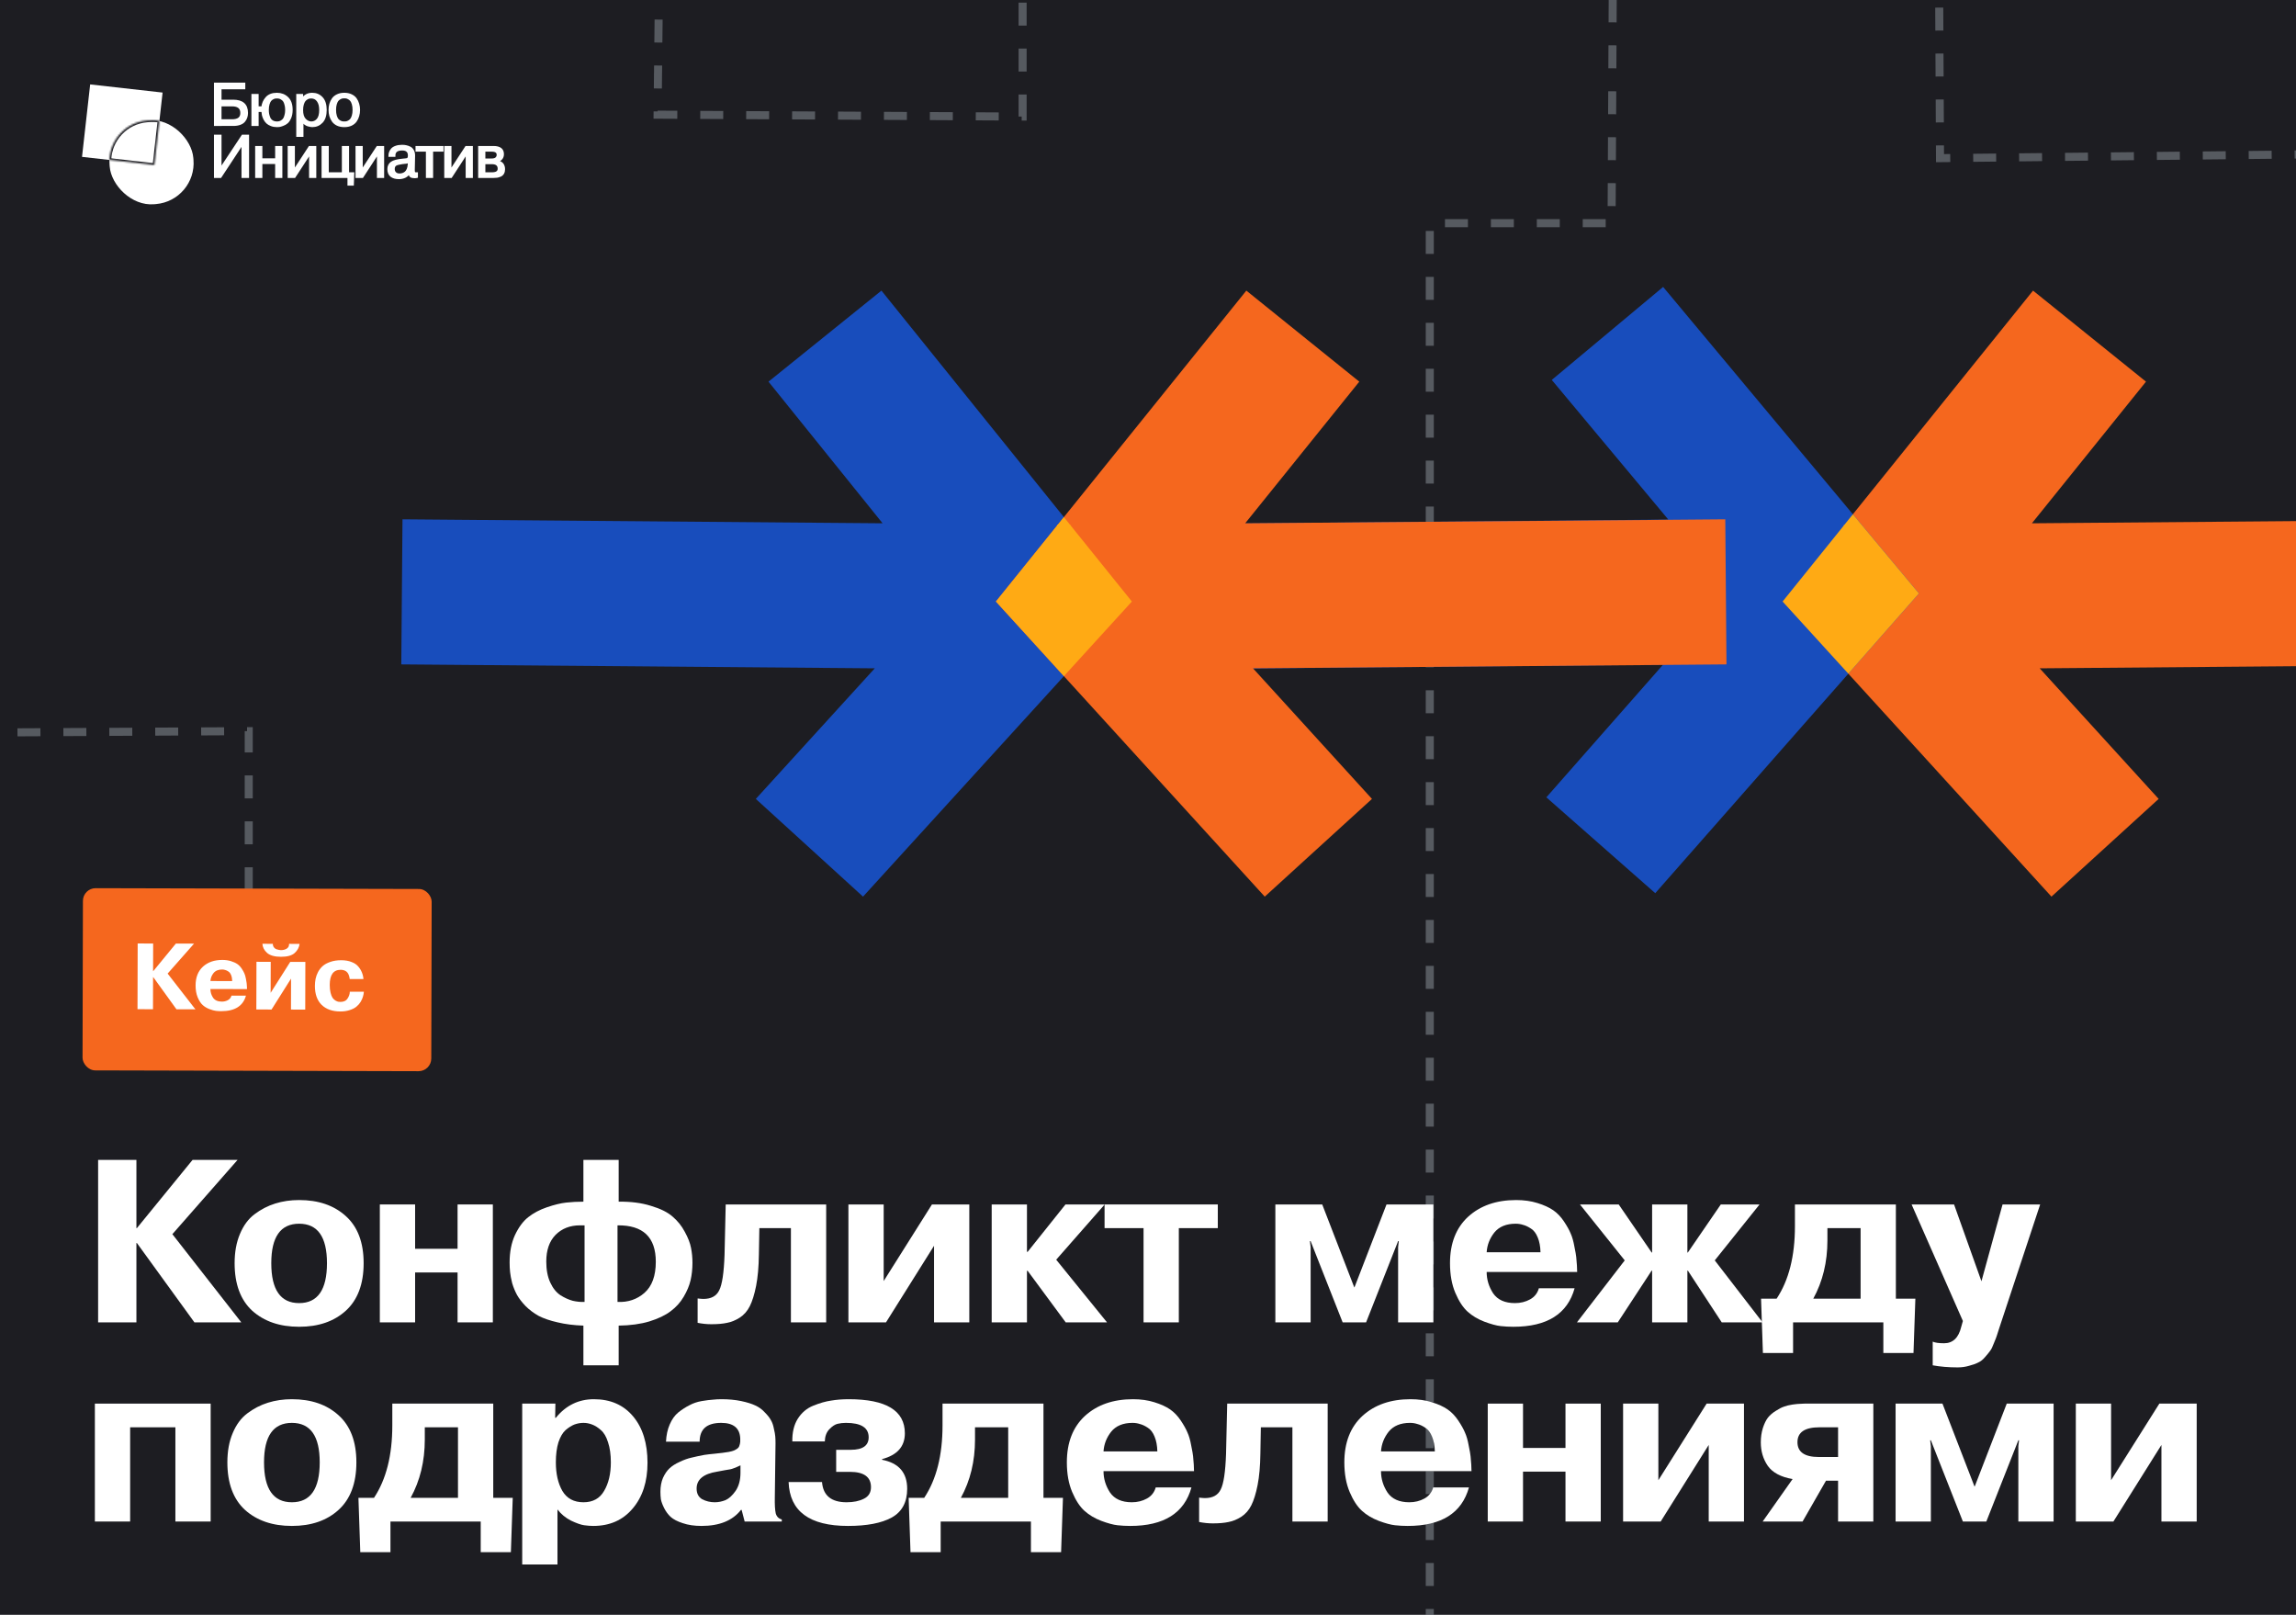 <?xml version="1.0" encoding="UTF-8"?> <svg xmlns="http://www.w3.org/2000/svg" width="1280" height="900" viewBox="0 0 1280 900" fill="none"><g clip-path="url(#clip0_2816_396)"><rect width="1280" height="900" fill="#1D1D22"></rect><path d="M367.17 10.911L366.594 63.913L570.094 64.965L570.094 -122.632L899.69 -122.632L898.439 124.383L797.094 124.383L797.094 991.648L1538.28 943.712" stroke="#ADB6BE" stroke-opacity="0.4" stroke-width="4.481" stroke-dasharray="12.8 12.8"></path><path d="M1612.67 -50.83L1612.71 -103.836L1409.21 -102.81L1411.12 84.777L1081.54 88.141L1080.27 -158.875L1181.61 -159.909L1172.76 -1027.13L432.108 -971.632" stroke="#ADB6BE" stroke-opacity="0.4" stroke-width="4.481" stroke-dasharray="12.8 12.8"></path><path d="M138.671 496.169L138.671 407.501L-64.829 408.526L-62.879 631.776L-392.458 635.14L-393.728 388.124L-292.388 387.09L-301.238 -480.129L-1041.89 -424.633" stroke="#ADB6BE" stroke-opacity="0.4" stroke-width="4.481" stroke-dasharray="12.8 12.8"></path><g filter="url(#filter0_d_2816_396)"><path d="M76.305 684.479L107.352 646.447H132.448L96.097 687.843L134.518 737H108.387L76.305 692.758H76.047V737H54.702V646.447H76.047V684.479H76.305Z" fill="white"></path><path d="M192.762 730.532C186.208 736.482 177.541 739.457 166.761 739.457C155.981 739.457 147.27 736.482 140.63 730.532C134.076 724.495 130.798 715.655 130.798 704.013C130.798 697.803 131.79 692.37 133.774 687.713C135.757 682.97 138.474 679.305 141.923 676.718C145.459 674.044 149.297 672.061 153.437 670.767C157.576 669.473 162.017 668.827 166.761 668.827C177.541 668.827 186.208 671.802 192.762 677.753C199.403 683.703 202.723 692.456 202.723 704.013C202.723 715.655 199.403 724.495 192.762 730.532ZM151.237 704.013C151.237 718.846 156.412 726.263 166.761 726.263C177.11 726.263 182.284 718.846 182.284 704.013C182.284 689.352 177.11 682.021 166.761 682.021C156.412 682.021 151.237 689.352 151.237 704.013Z" fill="white"></path><path d="M231.42 709.187V737H211.757V671.284H231.42V695.992H255.093V671.284H274.755V737H255.093V709.187H231.42Z" fill="white"></path><path d="M325.242 760.931V738.811C319.982 738.638 315.195 738.034 310.883 737C306.658 736.051 303.122 734.844 300.276 733.378C297.516 731.825 295.101 730.014 293.032 727.944C290.962 725.788 289.366 723.719 288.245 721.735C287.124 719.665 286.219 717.466 285.529 715.138C284.925 712.723 284.537 710.653 284.364 708.928C284.192 707.204 284.106 705.436 284.106 703.625C284.106 697.76 285.098 692.672 287.081 688.36C289.151 683.962 291.609 680.642 294.455 678.399C297.387 676.071 300.88 674.217 304.933 672.837C308.986 671.457 312.522 670.595 315.54 670.25C318.645 669.905 321.879 669.732 325.242 669.732V646.447H344.905V669.732C351.718 669.646 357.712 670.422 362.886 672.061C368.147 673.613 372.157 675.596 374.917 678.011C377.763 680.426 380.048 683.272 381.773 686.549C383.584 689.826 384.748 692.845 385.266 695.604C385.783 698.278 386.042 700.994 386.042 703.754C386.042 707.204 385.697 710.438 385.007 713.456C384.317 716.474 383.023 719.579 381.126 722.77C379.315 725.875 376.9 728.548 373.882 730.79C370.95 733.033 366.983 734.93 361.981 736.482C357.065 737.948 351.373 738.724 344.905 738.811V760.931H325.242ZM325.889 725.616V682.927H323.302C317.783 682.927 313.255 684.695 309.719 688.231C306.27 691.767 304.545 696.725 304.545 703.107C304.545 707.678 305.278 711.559 306.744 714.75C308.21 717.94 310.107 720.312 312.436 721.864C314.764 723.331 317.05 724.365 319.292 724.969C321.534 725.487 323.733 725.702 325.889 725.616ZM344.258 682.927V725.616C350.123 725.875 355.125 724.193 359.264 720.571C363.49 716.862 365.603 711.084 365.603 703.237C365.603 689.524 358.488 682.754 344.258 682.927Z" fill="white"></path><path d="M388.921 737.258V723.675C390.301 723.848 391.379 723.934 392.155 723.934C396.467 723.934 399.399 722.339 400.952 719.148C402.59 715.957 403.582 709.36 403.927 699.356L404.574 671.284H460.587V737H440.924V684.479H423.331L423.072 699.226C422.986 706.039 422.469 711.861 421.52 716.69C420.571 721.433 419.407 725.185 418.027 727.944C416.647 730.704 414.75 732.86 412.335 734.412C410.007 735.878 407.678 736.827 405.35 737.258C403.021 737.776 400.089 738.034 396.553 738.034C394.052 738.034 391.508 737.776 388.921 737.258Z" fill="white"></path><path d="M492.647 713.973L519.554 671.284H540.381V737H520.718V694.311L493.941 737H472.984V671.284H492.647V713.973Z" fill="white"></path><path d="M572.91 697.674L593.996 671.284H615.858L588.821 702.072L617.151 737H594.125L572.91 708.282H572.522V737H552.859V671.284H572.522V697.674H572.91Z" fill="white"></path><path d="M637.52 684.479H615.787V671.284H678.915V684.479H657.182V737H637.52V684.479Z" fill="white"></path><path d="M748.517 737L730.665 691.723H730.277L730.665 695.087V737H711.002V671.284H737.133L754.985 717.466H755.114L772.966 671.284H799.097V737H779.434V695.087L779.822 691.723H779.434L761.582 737H748.517Z" fill="white"></path><path d="M857.909 717.984H877.831C873.864 732.3 862.48 739.457 843.68 739.457C841.265 739.457 838.893 739.328 836.565 739.069C834.236 738.811 831.218 737.991 827.51 736.612C823.888 735.232 820.783 733.378 818.196 731.049C815.609 728.721 813.323 725.228 811.34 720.571C809.356 715.914 808.364 710.394 808.364 704.013C808.364 692.974 811.728 684.35 818.454 678.141C825.267 671.931 834.193 668.827 845.232 668.827C849.63 668.827 853.597 669.387 857.133 670.508C860.755 671.629 863.688 672.966 865.93 674.518C868.172 676.071 870.156 678.141 871.88 680.728C873.605 683.315 874.856 685.557 875.632 687.455C876.494 689.352 877.184 691.767 877.702 694.699C878.305 697.631 878.65 699.614 878.736 700.649C878.823 701.684 878.952 703.237 879.125 705.306L879.254 708.928H828.803C828.803 713.154 830.011 717.121 832.425 720.83C834.926 724.452 838.98 726.263 844.585 726.263C847.69 726.263 850.493 725.573 852.994 724.193C855.495 722.813 857.133 720.743 857.909 717.984ZM828.803 697.933H858.815C858.729 694.656 858.211 691.896 857.263 689.654C856.314 687.325 855.063 685.687 853.511 684.738C851.959 683.703 850.493 683.013 849.113 682.668C847.819 682.237 846.439 682.021 844.973 682.021C839.713 682.021 835.746 683.66 833.072 686.937C830.485 690.214 829.062 693.879 828.803 697.933Z" fill="white"></path><path d="M921.04 737V708.152H920.782L901.895 737H879.128L905.776 702.46L880.809 671.284H902.412L920.782 698.062H921.04V671.284H940.703V698.062H940.962L959.331 671.284H980.934L955.968 702.46L982.616 737H959.848L940.962 708.152H940.703V737H921.04Z" fill="white"></path><path d="M981.772 723.805H990.439C997.252 713.542 1000.66 700.089 1000.66 683.444V671.284H1056.93V723.805H1067.8L1066.76 754.075H1049.95V737H999.624V754.075H982.807L981.772 723.805ZM1037.27 684.479H1018.77V691.335C1018.77 703.409 1016.14 714.232 1010.88 723.805H1037.27V684.479Z" fill="white"></path><path d="M1077.47 760.931V747.737C1078.77 748.34 1080.88 748.642 1083.81 748.642C1088.73 748.642 1091.92 745.581 1093.38 739.457L1094.29 736.223L1065.7 671.284H1089.37L1104.64 714.103L1116.41 671.284H1137.37L1114.47 740.492C1113.78 742.562 1113.35 743.899 1113.18 744.503C1113 745.106 1112.49 746.443 1111.62 748.513C1110.85 750.582 1110.16 752.005 1109.55 752.782C1108.95 753.644 1108 754.808 1106.71 756.274C1105.5 757.74 1104.21 758.775 1102.83 759.379C1101.53 760.069 1099.85 760.673 1097.78 761.19C1095.8 761.794 1093.64 762.096 1091.32 762.096C1086.31 762.096 1081.7 761.707 1077.47 760.931Z" fill="white"></path><path d="M72.554 795.479V848H52.891V782.284H117.442V848H97.779V795.479H72.554Z" fill="white"></path><path d="M188.72 841.532C182.165 847.482 173.498 850.457 162.718 850.457C151.938 850.457 143.228 847.482 136.587 841.532C130.033 835.495 126.756 826.655 126.756 815.013C126.756 808.803 127.748 803.37 129.731 798.713C131.715 793.97 134.431 790.305 137.881 787.718C141.417 785.044 145.254 783.061 149.394 781.767C153.534 780.473 157.975 779.827 162.718 779.827C173.498 779.827 182.165 782.802 188.72 788.753C195.36 794.703 198.68 803.456 198.68 815.013C198.68 826.655 195.36 835.495 188.72 841.532ZM147.195 815.013C147.195 829.846 152.369 837.263 162.718 837.263C173.067 837.263 178.241 829.846 178.241 815.013C178.241 800.352 173.067 793.021 162.718 793.021C152.369 793.021 147.195 800.352 147.195 815.013Z" fill="white"></path><path d="M199.823 834.805H208.491C215.304 824.542 218.71 811.089 218.71 794.444V782.284H274.982V834.805H285.848L284.813 865.075H267.996V848H217.675V865.075H200.858L199.823 834.805ZM255.319 795.479H236.82V802.335C236.82 814.409 234.19 825.232 228.929 834.805H255.319V795.479Z" fill="white"></path><path d="M291.127 782.284H309.625L309.496 790.175H309.884C315.49 783.276 322.561 779.827 331.099 779.827C340.327 779.827 347.614 783.018 352.961 789.399C358.308 795.781 360.981 804.405 360.981 815.271C360.981 825.793 358.222 834.287 352.702 840.755C347.269 847.223 339.939 850.457 330.711 850.457C329.245 850.457 327.563 850.328 325.666 850.069C323.855 849.811 321.397 848.948 318.292 847.482C315.274 845.93 312.773 843.86 310.789 841.273V871.931H291.127V782.284ZM309.884 815.013C309.884 821.394 311.091 826.698 313.506 830.924C316.007 835.15 319.931 837.263 325.278 837.263C330.538 837.263 334.376 835.15 336.791 830.924C339.292 826.698 340.542 821.394 340.542 815.013C340.542 810.701 340.025 806.992 338.99 803.888C338.041 800.783 336.705 798.498 334.98 797.032C333.341 795.565 331.703 794.531 330.064 793.927C328.512 793.323 326.916 793.021 325.278 793.021C323.553 793.021 321.871 793.323 320.233 793.927C318.68 794.531 317.042 795.565 315.317 797.032C313.678 798.498 312.342 800.783 311.307 803.888C310.358 806.992 309.884 810.701 309.884 815.013Z" fill="white"></path><path d="M390.042 803.5H371.285C371.457 799.878 372.147 796.687 373.354 793.927C374.562 791.081 376.157 788.839 378.141 787.2C380.211 785.562 382.28 784.225 384.35 783.19C386.42 782.069 388.705 781.293 391.206 780.862C393.793 780.43 395.863 780.172 397.415 780.085C398.968 779.913 400.563 779.827 402.202 779.827C406.255 779.827 409.92 780.172 413.197 780.862C416.475 781.551 419.105 782.371 421.088 783.319C423.158 784.268 424.926 785.562 426.392 787.2C427.945 788.753 429.066 790.175 429.756 791.469C430.532 792.763 431.092 794.358 431.437 796.255C431.868 798.066 432.127 799.533 432.213 800.654C432.3 801.689 432.343 802.939 432.343 804.405L431.955 834.417C431.868 838.556 432.041 841.575 432.472 843.472C432.99 845.283 434.111 846.404 435.836 846.835V848H415.138L413.456 841.532H413.068C408.411 847.482 401.081 850.457 391.077 850.457C387.11 850.457 383.617 849.94 380.599 848.905C377.666 847.956 375.424 846.792 373.872 845.412C372.406 844.033 371.198 842.394 370.25 840.497C369.301 838.599 368.697 836.961 368.439 835.581C368.266 834.201 368.18 832.821 368.18 831.441C368.18 828.509 368.654 825.922 369.603 823.68C370.638 821.438 371.845 819.67 373.225 818.376C374.691 816.996 376.588 815.789 378.917 814.754C381.245 813.633 383.401 812.857 385.385 812.425C387.455 811.908 389.869 811.391 392.629 810.873C394.354 810.614 396.208 810.399 398.192 810.226C400.261 809.968 401.814 809.795 402.849 809.709C403.97 809.536 405.134 809.364 406.341 809.191C407.635 808.933 408.584 808.674 409.187 808.415C409.791 808.157 410.395 807.812 410.998 807.38C411.602 806.949 411.99 806.432 412.163 805.828C412.421 805.224 412.594 804.448 412.68 803.5V801.689C412.421 795.91 408.885 793.021 402.072 793.021C394.052 793.021 390.042 796.514 390.042 803.5ZM412.809 820.834V816.694C411.343 817.384 410.136 817.902 409.187 818.247C408.325 818.592 407.635 818.807 407.117 818.893C406.686 818.98 405.651 819.152 404.013 819.411C402.46 819.67 401.081 819.928 399.873 820.187C392.198 821.394 388.36 824.542 388.36 829.63C388.36 832.39 389.395 834.374 391.465 835.581C393.621 836.702 395.949 837.263 398.45 837.263C400.434 837.263 402.417 836.875 404.401 836.098C406.384 835.236 408.282 833.511 410.093 830.924C411.904 828.251 412.809 824.887 412.809 820.834Z" fill="white"></path><path d="M439.642 826.008H458.269C458.873 833.511 463.444 837.263 471.982 837.263C475.776 837.263 478.967 836.616 481.554 835.322C484.228 834.029 485.564 831.873 485.564 828.854C485.564 823.162 481.641 820.316 473.793 820.316H466.16V808.027H474.31C480.951 808.027 484.271 805.699 484.271 801.042C484.271 795.695 480.045 793.021 471.594 793.021C469.955 793.021 468.403 793.194 466.937 793.539C465.47 793.884 463.918 794.919 462.28 796.643C460.727 798.282 459.908 800.524 459.822 803.37H441.711C441.625 798.368 442.617 794.186 444.687 790.822C446.843 787.373 449.732 784.915 453.354 783.449C456.976 781.983 460.296 781.034 463.314 780.603C466.333 780.085 469.61 779.827 473.146 779.827C494.016 779.827 504.451 786.165 504.451 798.843C504.451 806.173 500.225 810.959 491.774 813.202V813.59C501.088 815.401 505.745 820.791 505.745 829.76C505.745 837.263 502.856 842.61 497.078 845.8C491.386 848.905 483.279 850.457 472.758 850.457C451.284 850.457 440.245 842.308 439.642 826.008Z" fill="white"></path><path d="M506.564 834.805H515.232C522.044 824.542 525.451 811.089 525.451 794.444V782.284H581.723V834.805H592.589L591.554 865.075H574.737V848H524.416V865.075H507.599L506.564 834.805ZM562.06 795.479H543.561V802.335C543.561 814.409 540.931 825.232 535.67 834.805H562.06V795.479Z" fill="white"></path><path d="M644.308 828.984H664.229C660.262 843.3 648.879 850.457 630.078 850.457C627.664 850.457 625.292 850.328 622.964 850.069C620.635 849.811 617.617 848.991 613.908 847.612C610.286 846.232 607.182 844.378 604.594 842.049C602.007 839.721 599.722 836.228 597.738 831.571C595.755 826.914 594.763 821.394 594.763 815.013C594.763 803.974 598.126 795.35 604.853 789.141C611.666 782.931 620.592 779.827 631.631 779.827C636.029 779.827 639.996 780.387 643.532 781.508C647.154 782.629 650.086 783.966 652.328 785.518C654.571 787.071 656.554 789.141 658.279 791.728C660.004 794.315 661.254 796.557 662.03 798.455C662.893 800.352 663.583 802.767 664.1 805.699C664.704 808.631 665.049 810.614 665.135 811.649C665.221 812.684 665.351 814.237 665.523 816.306L665.652 819.928H615.202C615.202 824.154 616.409 828.121 618.824 831.83C621.325 835.452 625.378 837.263 630.984 837.263C634.088 837.263 636.891 836.573 639.392 835.193C641.893 833.813 643.532 831.743 644.308 828.984ZM615.202 808.933H645.214C645.127 805.656 644.61 802.896 643.661 800.654C642.713 798.325 641.462 796.687 639.91 795.738C638.357 794.703 636.891 794.013 635.511 793.668C634.218 793.237 632.838 793.021 631.372 793.021C626.111 793.021 622.144 794.66 619.471 797.937C616.884 801.214 615.461 804.879 615.202 808.933Z" fill="white"></path><path d="M668.501 848.258V834.675C669.881 834.848 670.959 834.934 671.735 834.934C676.047 834.934 678.98 833.339 680.532 830.148C682.171 826.957 683.162 820.36 683.507 810.356L684.154 782.284H740.167V848H720.504V795.479H702.911L702.653 810.226C702.566 817.039 702.049 822.861 701.1 827.69C700.152 832.433 698.987 836.185 697.608 838.944C696.228 841.704 694.33 843.86 691.916 845.412C689.587 846.878 687.259 847.827 684.93 848.258C682.602 848.776 679.67 849.034 676.134 849.034C673.633 849.034 671.089 848.776 668.501 848.258Z" fill="white"></path><path d="M799.005 828.984H818.926C814.959 843.3 803.576 850.457 784.775 850.457C782.361 850.457 779.989 850.328 777.66 850.069C775.332 849.811 772.314 848.991 768.605 847.612C764.983 846.232 761.878 844.378 759.291 842.049C756.704 839.721 754.419 836.228 752.435 831.571C750.452 826.914 749.46 821.394 749.46 815.013C749.46 803.974 752.823 795.35 759.55 789.141C766.363 782.931 775.289 779.827 786.328 779.827C790.726 779.827 794.693 780.387 798.229 781.508C801.851 782.629 804.783 783.966 807.025 785.518C809.268 787.071 811.251 789.141 812.976 791.728C814.701 794.315 815.951 796.557 816.727 798.455C817.59 800.352 818.28 802.767 818.797 805.699C819.401 808.631 819.746 810.614 819.832 811.649C819.918 812.684 820.048 814.237 820.22 816.306L820.349 819.928H769.899C769.899 824.154 771.106 828.121 773.521 831.83C776.022 835.452 780.075 837.263 785.681 837.263C788.785 837.263 791.588 836.573 794.089 835.193C796.59 833.813 798.229 831.743 799.005 828.984ZM769.899 808.933H799.91C799.824 805.656 799.307 802.896 798.358 800.654C797.41 798.325 796.159 796.687 794.607 795.738C793.054 794.703 791.588 794.013 790.208 793.668C788.915 793.237 787.535 793.021 786.069 793.021C780.808 793.021 776.841 794.66 774.168 797.937C771.581 801.214 770.158 804.879 769.899 808.933Z" fill="white"></path><path d="M849.07 820.187V848H829.408V782.284H849.07V806.992H872.743V782.284H892.406V848H872.743V820.187H849.07Z" fill="white"></path><path d="M924.524 824.973L951.431 782.284H972.258V848H952.595V805.311L925.818 848H904.861V782.284H924.524V824.973Z" fill="white"></path><path d="M1017.98 825.232L1004.92 848H982.667L999.354 824.327C992.8 823.206 988.186 820.748 985.512 816.953C982.925 813.159 981.632 808.803 981.632 803.888C981.632 800.956 982.02 798.282 982.796 795.867C983.572 793.453 984.521 791.512 985.642 790.046C986.849 788.58 988.315 787.33 990.04 786.295C991.765 785.174 993.274 784.397 994.568 783.966C995.948 783.449 997.543 783.061 999.354 782.802C1001.25 782.543 1002.54 782.414 1003.23 782.414C1004.01 782.328 1004.92 782.284 1005.95 782.284H1044.37V848H1024.71V825.232H1017.98ZM1024.71 795.479H1014.36C1006.17 795.479 1002.07 798.239 1002.07 803.758C1002.07 809.278 1006.04 812.037 1013.97 812.037H1024.71V795.479Z" fill="white"></path><path d="M1094.29 848L1076.44 802.723H1076.05L1076.44 806.087V848H1056.78V782.284H1082.91L1100.76 828.466H1100.89L1118.74 782.284H1144.87V848H1125.21V806.087L1125.6 802.723H1125.21L1107.36 848H1094.29Z" fill="white"></path><path d="M1176.91 824.973L1203.82 782.284H1224.64V848H1204.98V805.311L1178.2 848H1157.25V782.284H1176.91V824.973Z" fill="white"></path></g><mask id="path-5-outside-1_2816_396" maskUnits="userSpaceOnUse" x="118.845" y="45.617" width="163" height="58" fill="black"><rect fill="white" x="118.845" y="45.617" width="163" height="58"></rect><path d="M122.936 49.215L122.936 56.12L130.005 56.119C135.135 56.119 137.699 58.399 137.699 62.958C137.699 63.791 137.579 64.58 137.338 65.326C137.119 66.049 136.735 66.751 136.187 67.43C135.661 68.11 134.872 68.647 133.82 69.041C132.768 69.436 131.507 69.633 130.039 69.633L119.846 69.634L119.845 46.617L136.186 46.617L136.186 49.214L122.936 49.215ZM122.936 58.717L122.936 67.036L129.381 67.036C132.822 67.036 134.543 65.688 134.543 62.991C134.543 60.142 132.822 58.717 129.381 58.717L122.936 58.717Z"></path><path d="M143.617 59.802L146.247 59.801C146.466 57.741 147.234 55.976 148.549 54.508C149.886 53.017 151.826 52.272 154.369 52.272C156.714 52.272 158.665 53.017 160.221 54.507C161.8 55.976 162.589 58.223 162.589 61.248C162.589 62.935 162.326 64.393 161.8 65.621C161.274 66.848 160.671 67.747 159.992 68.317C159.334 68.887 158.545 69.336 157.624 69.665C156.726 69.994 156.068 70.18 155.652 70.224C155.235 70.268 154.829 70.29 154.435 70.29C153.229 70.29 152.155 70.104 151.213 69.731C150.27 69.381 149.503 68.931 148.911 68.383C148.341 67.835 147.848 67.178 147.431 66.41C147.037 65.621 146.752 64.865 146.576 64.142C146.423 63.418 146.313 62.651 146.247 61.84L143.617 61.84L143.617 69.633L140.724 69.633L140.723 52.93L143.617 52.929L143.617 59.802ZM149.305 61.248C149.305 62.015 149.36 62.75 149.47 63.451C149.601 64.153 149.831 64.898 150.16 65.687C150.489 66.454 151.015 67.079 151.739 67.561C152.484 68.021 153.383 68.251 154.435 68.251C155.377 68.251 156.188 68.043 156.868 67.627C157.569 67.21 158.074 66.739 158.38 66.213C158.709 65.687 158.961 65.051 159.137 64.306C159.334 63.538 159.443 62.958 159.465 62.563C159.509 62.147 159.531 61.708 159.531 61.248C159.531 60.809 159.509 60.382 159.465 59.965C159.443 59.549 159.334 58.968 159.136 58.223C158.961 57.477 158.709 56.842 158.38 56.316C158.051 55.79 157.547 55.329 156.868 54.935C156.188 54.518 155.377 54.31 154.434 54.31C154.062 54.31 153.711 54.332 153.382 54.376C153.075 54.42 152.648 54.573 152.1 54.836C151.574 55.099 151.113 55.461 150.719 55.921C150.346 56.36 150.018 57.05 149.733 57.993C149.448 58.914 149.305 59.999 149.305 61.248Z"></path><path d="M165.721 52.929L168.418 52.929L168.418 55.23L168.516 55.23C169.831 53.257 171.673 52.271 174.04 52.271C176.232 52.271 178.03 53.027 179.433 54.539C180.858 56.052 181.57 58.299 181.57 61.28C181.57 64.305 180.847 66.563 179.4 68.053C177.975 69.544 176.211 70.289 174.107 70.289C173.822 70.289 173.493 70.257 173.12 70.191C172.769 70.147 172.298 70.037 171.706 69.862C171.114 69.687 170.533 69.38 169.964 68.942C169.415 68.481 168.966 67.911 168.615 67.232L168.616 75.715L165.722 75.715L165.721 52.929ZM168.418 61.346C168.418 63.692 168.944 65.434 169.996 66.574C171.07 67.692 172.265 68.251 173.58 68.251C174.939 68.251 176.101 67.703 177.066 66.607C178.03 65.489 178.512 63.713 178.512 61.28C178.512 59.11 178.063 57.411 177.164 56.184C176.287 54.934 175.038 54.309 173.415 54.309C173.043 54.309 172.67 54.353 172.298 54.441C171.947 54.507 171.519 54.693 171.015 55C170.533 55.285 170.106 55.669 169.733 56.151C169.382 56.611 169.075 57.291 168.812 58.19C168.549 59.088 168.418 60.141 168.418 61.346Z"></path><path d="M184.157 64.568C183.872 63.538 183.73 62.442 183.73 61.28C183.73 60.118 183.872 59.022 184.157 57.992C184.464 56.962 184.924 56.008 185.538 55.131C186.152 54.254 187.007 53.564 188.103 53.059C189.199 52.533 190.481 52.27 191.95 52.27C193.418 52.27 194.701 52.533 195.797 53.059C196.893 53.563 197.748 54.254 198.361 55.131C198.975 56.007 199.425 56.961 199.71 57.991C200.016 59.021 200.17 60.117 200.17 61.279C200.17 62.441 200.017 63.537 199.71 64.567C199.425 65.598 198.976 66.551 198.362 67.428C197.748 68.305 196.893 69.006 195.797 69.532C194.701 70.037 193.419 70.289 191.95 70.289C190.481 70.289 189.199 70.037 188.103 69.533C187.007 69.007 186.152 68.305 185.538 67.428C184.925 66.552 184.464 65.598 184.157 64.568ZM187.215 57.959C186.93 58.879 186.788 59.975 186.788 61.247C186.788 62.518 186.93 63.625 187.215 64.568C187.5 65.488 187.829 66.179 188.202 66.639C188.596 67.078 189.057 67.439 189.583 67.724C190.131 67.987 190.569 68.141 190.898 68.184C191.227 68.228 191.577 68.25 191.95 68.25C192.323 68.25 192.673 68.228 193.002 68.184C193.331 68.141 193.759 67.987 194.285 67.724C194.833 67.439 195.293 67.077 195.666 66.639C196.06 66.179 196.4 65.488 196.685 64.567C196.97 63.625 197.112 62.518 197.112 61.246C197.112 59.975 196.97 58.879 196.685 57.958C196.4 57.016 196.06 56.325 195.665 55.887C195.293 55.427 194.832 55.065 194.284 54.802C193.758 54.517 193.331 54.353 193.002 54.309C192.673 54.265 192.322 54.243 191.95 54.243C191.577 54.243 191.226 54.265 190.897 54.309C190.569 54.353 190.13 54.517 189.582 54.802C189.056 55.065 188.596 55.427 188.201 55.887C187.829 56.326 187.5 57.016 187.215 57.959Z"></path><path d="M122.937 94.129L135.201 75.617L138.292 75.617L138.293 98.633L135.202 98.633L135.201 79.99L122.937 98.634L119.847 98.634L119.846 75.617L122.937 75.617L122.937 94.129Z"></path><path d="M145.705 90.84L145.705 98.633L142.812 98.633L142.811 81.93L145.705 81.929L145.705 88.802L153.958 88.801L153.958 81.929L156.851 81.929L156.852 98.632L153.958 98.632L153.958 90.84L145.705 90.84Z"></path><path d="M163.832 95.246L172.545 81.928L175.767 81.928L175.768 98.632L172.874 98.632L172.874 85.282L164.194 98.632L160.939 98.632L160.938 81.929L163.831 81.929L163.832 95.246Z"></path><path d="M182.729 96.593L191.147 96.593L191.146 81.928L194.04 81.928L194.04 96.593L196.934 96.592L196.704 102.971L194.271 102.971L194.271 98.631L179.836 98.632L179.835 81.928L182.729 81.928L182.729 96.593Z"></path><path d="M201.659 95.244L210.372 81.927L213.594 81.927L213.595 98.63L210.701 98.63L210.701 85.281L202.021 98.631L198.765 98.631L198.765 81.928L201.658 81.927L201.659 95.244Z"></path><path d="M219.865 86.859L217.103 86.859C217.103 86.223 217.202 85.61 217.399 85.018C217.597 84.426 217.936 83.834 218.418 83.242C218.901 82.65 219.635 82.179 220.621 81.828C221.608 81.456 222.802 81.269 224.205 81.269C224.995 81.269 225.729 81.346 226.408 81.499C227.11 81.631 227.822 81.883 228.546 82.255C229.269 82.606 229.839 83.187 230.256 83.998C230.672 84.787 230.869 85.752 230.847 86.891L230.683 94.618C230.683 95.035 230.694 95.331 230.716 95.506C230.738 95.681 230.793 95.879 230.881 96.098C230.99 96.317 231.166 96.46 231.407 96.525C231.648 96.591 231.988 96.613 232.426 96.591L232.426 98.63C232.075 98.718 231.637 98.761 231.111 98.761C230.19 98.761 229.5 98.608 229.039 98.301C228.601 97.994 228.294 97.337 228.119 96.328C227.571 97.337 226.782 98.082 225.751 98.564C224.743 99.046 223.625 99.288 222.398 99.288C220.556 99.288 219.11 98.871 218.057 98.038C217.027 97.206 216.512 95.945 216.512 94.257C216.512 92.701 217.082 91.506 218.221 90.673C219.361 89.818 221.52 89.248 224.699 88.963C226.146 88.875 227.022 88.733 227.329 88.536C227.746 88.229 227.954 87.604 227.954 86.661C227.954 84.425 226.704 83.308 224.205 83.308C221.246 83.308 219.8 84.492 219.865 86.859ZM227.888 91.495L227.954 90.081C227.757 90.234 227.516 90.366 227.231 90.476C226.968 90.563 226.727 90.629 226.507 90.673C226.288 90.695 225.937 90.728 225.455 90.772C224.995 90.815 224.6 90.859 224.271 90.903C222.518 91.188 221.411 91.44 220.951 91.659C219.986 92.12 219.504 92.953 219.504 94.159C219.504 95.123 219.8 95.879 220.392 96.427C220.984 96.975 221.762 97.249 222.726 97.249C223.34 97.249 223.921 97.161 224.469 96.986C225.017 96.811 225.543 96.526 226.047 96.131C226.551 95.715 226.968 95.112 227.297 94.323C227.625 93.533 227.823 92.591 227.888 91.495Z"></path><path d="M237.998 83.965L232.211 83.965L232.211 81.926L246.679 81.926L246.679 83.965L240.892 83.965L240.892 98.629L237.999 98.63L237.998 83.965Z"></path><path d="M251.126 95.242L259.839 81.925L263.061 81.925L263.062 98.629L260.168 98.629L260.168 85.279L251.488 98.629L248.233 98.629L248.232 81.926L251.126 81.926L251.126 95.242Z"></path><path d="M267.13 81.925L275.087 81.925C278.616 81.925 280.38 83.251 280.381 85.903C280.381 87.81 279.372 89.115 277.356 89.816V89.915C278.802 90.266 279.767 90.825 280.249 91.592C280.753 92.359 281.006 93.258 281.006 94.288C281.006 95.187 280.83 95.943 280.48 96.557C280.129 97.17 279.636 97.62 279 97.905C278.364 98.19 277.729 98.387 277.093 98.497C276.479 98.584 275.778 98.628 274.989 98.628L267.13 98.629L267.13 81.925ZM270.023 83.964L270.023 88.896L274.035 88.896C275.262 88.896 276.139 88.644 276.665 88.139C277.191 87.635 277.454 87.032 277.454 86.331C277.454 84.753 276.358 83.963 274.166 83.964L270.023 83.964ZM270.023 90.934L270.024 96.59L274.265 96.59C276.764 96.59 278.013 95.735 278.013 94.025C278.013 91.964 276.731 90.934 274.166 90.934L270.023 90.934Z"></path></mask><path d="M122.936 49.215L122.936 56.12L130.005 56.119C135.135 56.119 137.699 58.399 137.699 62.958C137.699 63.791 137.579 64.58 137.338 65.326C137.119 66.049 136.735 66.751 136.187 67.43C135.661 68.11 134.872 68.647 133.82 69.041C132.768 69.436 131.507 69.633 130.039 69.633L119.846 69.634L119.845 46.617L136.186 46.617L136.186 49.214L122.936 49.215ZM122.936 58.717L122.936 67.036L129.381 67.036C132.822 67.036 134.543 65.688 134.543 62.991C134.543 60.142 132.822 58.717 129.381 58.717L122.936 58.717Z" fill="white"></path><path d="M143.617 59.802L146.247 59.801C146.466 57.741 147.234 55.976 148.549 54.508C149.886 53.017 151.826 52.272 154.369 52.272C156.714 52.272 158.665 53.017 160.221 54.507C161.8 55.976 162.589 58.223 162.589 61.248C162.589 62.935 162.326 64.393 161.8 65.621C161.274 66.848 160.671 67.747 159.992 68.317C159.334 68.887 158.545 69.336 157.624 69.665C156.726 69.994 156.068 70.18 155.652 70.224C155.235 70.268 154.829 70.29 154.435 70.29C153.229 70.29 152.155 70.104 151.213 69.731C150.27 69.381 149.503 68.931 148.911 68.383C148.341 67.835 147.848 67.178 147.431 66.41C147.037 65.621 146.752 64.865 146.576 64.142C146.423 63.418 146.313 62.651 146.247 61.84L143.617 61.84L143.617 69.633L140.724 69.633L140.723 52.93L143.617 52.929L143.617 59.802ZM149.305 61.248C149.305 62.015 149.36 62.75 149.47 63.451C149.601 64.153 149.831 64.898 150.16 65.687C150.489 66.454 151.015 67.079 151.739 67.561C152.484 68.021 153.383 68.251 154.435 68.251C155.377 68.251 156.188 68.043 156.868 67.627C157.569 67.21 158.074 66.739 158.38 66.213C158.709 65.687 158.961 65.051 159.137 64.306C159.334 63.538 159.443 62.958 159.465 62.563C159.509 62.147 159.531 61.708 159.531 61.248C159.531 60.809 159.509 60.382 159.465 59.965C159.443 59.549 159.334 58.968 159.136 58.223C158.961 57.477 158.709 56.842 158.38 56.316C158.051 55.79 157.547 55.329 156.868 54.935C156.188 54.518 155.377 54.31 154.434 54.31C154.062 54.31 153.711 54.332 153.382 54.376C153.075 54.42 152.648 54.573 152.1 54.836C151.574 55.099 151.113 55.461 150.719 55.921C150.346 56.36 150.018 57.05 149.733 57.993C149.448 58.914 149.305 59.999 149.305 61.248Z" fill="white"></path><path d="M165.721 52.929L168.418 52.929L168.418 55.23L168.516 55.23C169.831 53.257 171.673 52.271 174.04 52.271C176.232 52.271 178.03 53.027 179.433 54.539C180.858 56.052 181.57 58.299 181.57 61.28C181.57 64.305 180.847 66.563 179.4 68.053C177.975 69.544 176.211 70.289 174.107 70.289C173.822 70.289 173.493 70.257 173.12 70.191C172.769 70.147 172.298 70.037 171.706 69.862C171.114 69.687 170.533 69.38 169.964 68.942C169.415 68.481 168.966 67.911 168.615 67.232L168.616 75.715L165.722 75.715L165.721 52.929ZM168.418 61.346C168.418 63.692 168.944 65.434 169.996 66.574C171.07 67.692 172.265 68.251 173.58 68.251C174.939 68.251 176.101 67.703 177.066 66.607C178.03 65.489 178.512 63.713 178.512 61.28C178.512 59.11 178.063 57.411 177.164 56.184C176.287 54.934 175.038 54.309 173.415 54.309C173.043 54.309 172.67 54.353 172.298 54.441C171.947 54.507 171.519 54.693 171.015 55C170.533 55.285 170.106 55.669 169.733 56.151C169.382 56.611 169.075 57.291 168.812 58.19C168.549 59.088 168.418 60.141 168.418 61.346Z" fill="white"></path><path d="M184.157 64.568C183.872 63.538 183.73 62.442 183.73 61.28C183.73 60.118 183.872 59.022 184.157 57.992C184.464 56.962 184.924 56.008 185.538 55.131C186.152 54.254 187.007 53.564 188.103 53.059C189.199 52.533 190.481 52.27 191.95 52.27C193.418 52.27 194.701 52.533 195.797 53.059C196.893 53.563 197.748 54.254 198.361 55.131C198.975 56.007 199.425 56.961 199.71 57.991C200.016 59.021 200.17 60.117 200.17 61.279C200.17 62.441 200.017 63.537 199.71 64.567C199.425 65.598 198.976 66.551 198.362 67.428C197.748 68.305 196.893 69.006 195.797 69.532C194.701 70.037 193.419 70.289 191.95 70.289C190.481 70.289 189.199 70.037 188.103 69.533C187.007 69.007 186.152 68.305 185.538 67.428C184.925 66.552 184.464 65.598 184.157 64.568ZM187.215 57.959C186.93 58.879 186.788 59.975 186.788 61.247C186.788 62.518 186.93 63.625 187.215 64.568C187.5 65.488 187.829 66.179 188.202 66.639C188.596 67.078 189.057 67.439 189.583 67.724C190.131 67.987 190.569 68.141 190.898 68.184C191.227 68.228 191.577 68.25 191.95 68.25C192.323 68.25 192.673 68.228 193.002 68.184C193.331 68.141 193.759 67.987 194.285 67.724C194.833 67.439 195.293 67.077 195.666 66.639C196.06 66.179 196.4 65.488 196.685 64.567C196.97 63.625 197.112 62.518 197.112 61.246C197.112 59.975 196.97 58.879 196.685 57.958C196.4 57.016 196.06 56.325 195.665 55.887C195.293 55.427 194.832 55.065 194.284 54.802C193.758 54.517 193.331 54.353 193.002 54.309C192.673 54.265 192.322 54.243 191.95 54.243C191.577 54.243 191.226 54.265 190.897 54.309C190.569 54.353 190.13 54.517 189.582 54.802C189.056 55.065 188.596 55.427 188.201 55.887C187.829 56.326 187.5 57.016 187.215 57.959Z" fill="white"></path><path d="M122.937 94.129L135.201 75.617L138.292 75.617L138.293 98.633L135.202 98.633L135.201 79.99L122.937 98.634L119.847 98.634L119.846 75.617L122.937 75.617L122.937 94.129Z" fill="white"></path><path d="M145.705 90.84L145.705 98.633L142.812 98.633L142.811 81.93L145.705 81.929L145.705 88.802L153.958 88.801L153.958 81.929L156.851 81.929L156.852 98.632L153.958 98.632L153.958 90.84L145.705 90.84Z" fill="white"></path><path d="M163.832 95.246L172.545 81.928L175.767 81.928L175.768 98.632L172.874 98.632L172.874 85.282L164.194 98.632L160.939 98.632L160.938 81.929L163.831 81.929L163.832 95.246Z" fill="white"></path><path d="M182.729 96.593L191.147 96.593L191.146 81.928L194.04 81.928L194.04 96.593L196.934 96.592L196.704 102.971L194.271 102.971L194.271 98.631L179.836 98.632L179.835 81.928L182.729 81.928L182.729 96.593Z" fill="white"></path><path d="M201.659 95.244L210.372 81.927L213.594 81.927L213.595 98.63L210.701 98.63L210.701 85.281L202.021 98.631L198.765 98.631L198.765 81.928L201.658 81.927L201.659 95.244Z" fill="white"></path><path d="M219.865 86.859L217.103 86.859C217.103 86.223 217.202 85.61 217.399 85.018C217.597 84.426 217.936 83.834 218.418 83.242C218.901 82.65 219.635 82.179 220.621 81.828C221.608 81.456 222.802 81.269 224.205 81.269C224.995 81.269 225.729 81.346 226.408 81.499C227.11 81.631 227.822 81.883 228.546 82.255C229.269 82.606 229.839 83.187 230.256 83.998C230.672 84.787 230.869 85.752 230.847 86.891L230.683 94.618C230.683 95.035 230.694 95.331 230.716 95.506C230.738 95.681 230.793 95.879 230.881 96.098C230.99 96.317 231.166 96.46 231.407 96.525C231.648 96.591 231.988 96.613 232.426 96.591L232.426 98.63C232.075 98.718 231.637 98.761 231.111 98.761C230.19 98.761 229.5 98.608 229.039 98.301C228.601 97.994 228.294 97.337 228.119 96.328C227.571 97.337 226.782 98.082 225.751 98.564C224.743 99.046 223.625 99.288 222.398 99.288C220.556 99.288 219.11 98.871 218.057 98.038C217.027 97.206 216.512 95.945 216.512 94.257C216.512 92.701 217.082 91.506 218.221 90.673C219.361 89.818 221.52 89.248 224.699 88.963C226.146 88.875 227.022 88.733 227.329 88.536C227.746 88.229 227.954 87.604 227.954 86.661C227.954 84.425 226.704 83.308 224.205 83.308C221.246 83.308 219.8 84.492 219.865 86.859ZM227.888 91.495L227.954 90.081C227.757 90.234 227.516 90.366 227.231 90.476C226.968 90.563 226.727 90.629 226.507 90.673C226.288 90.695 225.937 90.728 225.455 90.772C224.995 90.815 224.6 90.859 224.271 90.903C222.518 91.188 221.411 91.44 220.951 91.659C219.986 92.12 219.504 92.953 219.504 94.159C219.504 95.123 219.8 95.879 220.392 96.427C220.984 96.975 221.762 97.249 222.726 97.249C223.34 97.249 223.921 97.161 224.469 96.986C225.017 96.811 225.543 96.526 226.047 96.131C226.551 95.715 226.968 95.112 227.297 94.323C227.625 93.533 227.823 92.591 227.888 91.495Z" fill="white"></path><path d="M237.998 83.965L232.211 83.965L232.211 81.926L246.679 81.926L246.679 83.965L240.892 83.965L240.892 98.629L237.999 98.63L237.998 83.965Z" fill="white"></path><path d="M251.126 95.242L259.839 81.925L263.061 81.925L263.062 98.629L260.168 98.629L260.168 85.279L251.488 98.629L248.233 98.629L248.232 81.926L251.126 81.926L251.126 95.242Z" fill="white"></path><path d="M267.13 81.925L275.087 81.925C278.616 81.925 280.38 83.251 280.381 85.903C280.381 87.81 279.372 89.115 277.356 89.816V89.915C278.802 90.266 279.767 90.825 280.249 91.592C280.753 92.359 281.006 93.258 281.006 94.288C281.006 95.187 280.83 95.943 280.48 96.557C280.129 97.17 279.636 97.62 279 97.905C278.364 98.19 277.729 98.387 277.093 98.497C276.479 98.584 275.778 98.628 274.989 98.628L267.13 98.629L267.13 81.925ZM270.023 83.964L270.023 88.896L274.035 88.896C275.262 88.896 276.139 88.644 276.665 88.139C277.191 87.635 277.454 87.032 277.454 86.331C277.454 84.753 276.358 83.963 274.166 83.964L270.023 83.964ZM270.023 90.934L270.024 96.59L274.265 96.59C276.764 96.59 278.013 95.735 278.013 94.025C278.013 91.964 276.731 90.934 274.166 90.934L270.023 90.934Z" fill="white"></path><path d="M122.936 49.215L122.936 56.12L130.005 56.119C135.135 56.119 137.699 58.399 137.699 62.958C137.699 63.791 137.579 64.58 137.338 65.326C137.119 66.049 136.735 66.751 136.187 67.43C135.661 68.11 134.872 68.647 133.82 69.041C132.768 69.436 131.507 69.633 130.039 69.633L119.846 69.634L119.845 46.617L136.186 46.617L136.186 49.214L122.936 49.215ZM122.936 58.717L122.936 67.036L129.381 67.036C132.822 67.036 134.543 65.688 134.543 62.991C134.543 60.142 132.822 58.717 129.381 58.717L122.936 58.717Z" stroke="white" stroke-width="1.126" mask="url(#path-5-outside-1_2816_396)"></path><path d="M143.617 59.802L146.247 59.801C146.466 57.741 147.234 55.976 148.549 54.508C149.886 53.017 151.826 52.272 154.369 52.272C156.714 52.272 158.665 53.017 160.221 54.507C161.8 55.976 162.589 58.223 162.589 61.248C162.589 62.935 162.326 64.393 161.8 65.621C161.274 66.848 160.671 67.747 159.992 68.317C159.334 68.887 158.545 69.336 157.624 69.665C156.726 69.994 156.068 70.18 155.652 70.224C155.235 70.268 154.829 70.29 154.435 70.29C153.229 70.29 152.155 70.104 151.213 69.731C150.27 69.381 149.503 68.931 148.911 68.383C148.341 67.835 147.848 67.178 147.431 66.41C147.037 65.621 146.752 64.865 146.576 64.142C146.423 63.418 146.313 62.651 146.247 61.84L143.617 61.84L143.617 69.633L140.724 69.633L140.723 52.93L143.617 52.929L143.617 59.802ZM149.305 61.248C149.305 62.015 149.36 62.75 149.47 63.451C149.601 64.153 149.831 64.898 150.16 65.687C150.489 66.454 151.015 67.079 151.739 67.561C152.484 68.021 153.383 68.251 154.435 68.251C155.377 68.251 156.188 68.043 156.868 67.627C157.569 67.21 158.074 66.739 158.38 66.213C158.709 65.687 158.961 65.051 159.137 64.306C159.334 63.538 159.443 62.958 159.465 62.563C159.509 62.147 159.531 61.708 159.531 61.248C159.531 60.809 159.509 60.382 159.465 59.965C159.443 59.549 159.334 58.968 159.136 58.223C158.961 57.477 158.709 56.842 158.38 56.316C158.051 55.79 157.547 55.329 156.868 54.935C156.188 54.518 155.377 54.31 154.434 54.31C154.062 54.31 153.711 54.332 153.382 54.376C153.075 54.42 152.648 54.573 152.1 54.836C151.574 55.099 151.113 55.461 150.719 55.921C150.346 56.36 150.018 57.05 149.733 57.993C149.448 58.914 149.305 59.999 149.305 61.248Z" stroke="white" stroke-width="1.126" mask="url(#path-5-outside-1_2816_396)"></path><path d="M165.721 52.929L168.418 52.929L168.418 55.23L168.516 55.23C169.831 53.257 171.673 52.271 174.04 52.271C176.232 52.271 178.03 53.027 179.433 54.539C180.858 56.052 181.57 58.299 181.57 61.28C181.57 64.305 180.847 66.563 179.4 68.053C177.975 69.544 176.211 70.289 174.107 70.289C173.822 70.289 173.493 70.257 173.12 70.191C172.769 70.147 172.298 70.037 171.706 69.862C171.114 69.687 170.533 69.38 169.964 68.942C169.415 68.481 168.966 67.911 168.615 67.232L168.616 75.715L165.722 75.715L165.721 52.929ZM168.418 61.346C168.418 63.692 168.944 65.434 169.996 66.574C171.07 67.692 172.265 68.251 173.58 68.251C174.939 68.251 176.101 67.703 177.066 66.607C178.03 65.489 178.512 63.713 178.512 61.28C178.512 59.11 178.063 57.411 177.164 56.184C176.287 54.934 175.038 54.309 173.415 54.309C173.043 54.309 172.67 54.353 172.298 54.441C171.947 54.507 171.519 54.693 171.015 55C170.533 55.285 170.106 55.669 169.733 56.151C169.382 56.611 169.075 57.291 168.812 58.19C168.549 59.088 168.418 60.141 168.418 61.346Z" stroke="white" stroke-width="1.126" mask="url(#path-5-outside-1_2816_396)"></path><path d="M184.157 64.568C183.872 63.538 183.73 62.442 183.73 61.28C183.73 60.118 183.872 59.022 184.157 57.992C184.464 56.962 184.924 56.008 185.538 55.131C186.152 54.254 187.007 53.564 188.103 53.059C189.199 52.533 190.481 52.27 191.95 52.27C193.418 52.27 194.701 52.533 195.797 53.059C196.893 53.563 197.748 54.254 198.361 55.131C198.975 56.007 199.425 56.961 199.71 57.991C200.016 59.021 200.17 60.117 200.17 61.279C200.17 62.441 200.017 63.537 199.71 64.567C199.425 65.598 198.976 66.551 198.362 67.428C197.748 68.305 196.893 69.006 195.797 69.532C194.701 70.037 193.419 70.289 191.95 70.289C190.481 70.289 189.199 70.037 188.103 69.533C187.007 69.007 186.152 68.305 185.538 67.428C184.925 66.552 184.464 65.598 184.157 64.568ZM187.215 57.959C186.93 58.879 186.788 59.975 186.788 61.247C186.788 62.518 186.93 63.625 187.215 64.568C187.5 65.488 187.829 66.179 188.202 66.639C188.596 67.078 189.057 67.439 189.583 67.724C190.131 67.987 190.569 68.141 190.898 68.184C191.227 68.228 191.577 68.25 191.95 68.25C192.323 68.25 192.673 68.228 193.002 68.184C193.331 68.141 193.759 67.987 194.285 67.724C194.833 67.439 195.293 67.077 195.666 66.639C196.06 66.179 196.4 65.488 196.685 64.567C196.97 63.625 197.112 62.518 197.112 61.246C197.112 59.975 196.97 58.879 196.685 57.958C196.4 57.016 196.06 56.325 195.665 55.887C195.293 55.427 194.832 55.065 194.284 54.802C193.758 54.517 193.331 54.353 193.002 54.309C192.673 54.265 192.322 54.243 191.95 54.243C191.577 54.243 191.226 54.265 190.897 54.309C190.569 54.353 190.13 54.517 189.582 54.802C189.056 55.065 188.596 55.427 188.201 55.887C187.829 56.326 187.5 57.016 187.215 57.959Z" stroke="white" stroke-width="1.126" mask="url(#path-5-outside-1_2816_396)"></path><path d="M122.937 94.129L135.201 75.617L138.292 75.617L138.293 98.633L135.202 98.633L135.201 79.99L122.937 98.634L119.847 98.634L119.846 75.617L122.937 75.617L122.937 94.129Z" stroke="white" stroke-width="1.126" mask="url(#path-5-outside-1_2816_396)"></path><path d="M145.705 90.84L145.705 98.633L142.812 98.633L142.811 81.93L145.705 81.929L145.705 88.802L153.958 88.801L153.958 81.929L156.851 81.929L156.852 98.632L153.958 98.632L153.958 90.84L145.705 90.84Z" stroke="white" stroke-width="1.126" mask="url(#path-5-outside-1_2816_396)"></path><path d="M163.832 95.246L172.545 81.928L175.767 81.928L175.768 98.632L172.874 98.632L172.874 85.282L164.194 98.632L160.939 98.632L160.938 81.929L163.831 81.929L163.832 95.246Z" stroke="white" stroke-width="1.126" mask="url(#path-5-outside-1_2816_396)"></path><path d="M182.729 96.593L191.147 96.593L191.146 81.928L194.04 81.928L194.04 96.593L196.934 96.592L196.704 102.971L194.271 102.971L194.271 98.631L179.836 98.632L179.835 81.928L182.729 81.928L182.729 96.593Z" stroke="white" stroke-width="1.126" mask="url(#path-5-outside-1_2816_396)"></path><path d="M201.659 95.244L210.372 81.927L213.594 81.927L213.595 98.63L210.701 98.63L210.701 85.281L202.021 98.631L198.765 98.631L198.765 81.928L201.658 81.927L201.659 95.244Z" stroke="white" stroke-width="1.126" mask="url(#path-5-outside-1_2816_396)"></path><path d="M219.865 86.859L217.103 86.859C217.103 86.223 217.202 85.61 217.399 85.018C217.597 84.426 217.936 83.834 218.418 83.242C218.901 82.65 219.635 82.179 220.621 81.828C221.608 81.456 222.802 81.269 224.205 81.269C224.995 81.269 225.729 81.346 226.408 81.499C227.11 81.631 227.822 81.883 228.546 82.255C229.269 82.606 229.839 83.187 230.256 83.998C230.672 84.787 230.869 85.752 230.847 86.891L230.683 94.618C230.683 95.035 230.694 95.331 230.716 95.506C230.738 95.681 230.793 95.879 230.881 96.098C230.99 96.317 231.166 96.46 231.407 96.525C231.648 96.591 231.988 96.613 232.426 96.591L232.426 98.63C232.075 98.718 231.637 98.761 231.111 98.761C230.19 98.761 229.5 98.608 229.039 98.301C228.601 97.994 228.294 97.337 228.119 96.328C227.571 97.337 226.782 98.082 225.751 98.564C224.743 99.046 223.625 99.288 222.398 99.288C220.556 99.288 219.11 98.871 218.057 98.038C217.027 97.206 216.512 95.945 216.512 94.257C216.512 92.701 217.082 91.506 218.221 90.673C219.361 89.818 221.52 89.248 224.699 88.963C226.146 88.875 227.022 88.733 227.329 88.536C227.746 88.229 227.954 87.604 227.954 86.661C227.954 84.425 226.704 83.308 224.205 83.308C221.246 83.308 219.8 84.492 219.865 86.859ZM227.888 91.495L227.954 90.081C227.757 90.234 227.516 90.366 227.231 90.476C226.968 90.563 226.727 90.629 226.507 90.673C226.288 90.695 225.937 90.728 225.455 90.772C224.995 90.815 224.6 90.859 224.271 90.903C222.518 91.188 221.411 91.44 220.951 91.659C219.986 92.12 219.504 92.953 219.504 94.159C219.504 95.123 219.8 95.879 220.392 96.427C220.984 96.975 221.762 97.249 222.726 97.249C223.34 97.249 223.921 97.161 224.469 96.986C225.017 96.811 225.543 96.526 226.047 96.131C226.551 95.715 226.968 95.112 227.297 94.323C227.625 93.533 227.823 92.591 227.888 91.495Z" stroke="white" stroke-width="1.126" mask="url(#path-5-outside-1_2816_396)"></path><path d="M237.998 83.965L232.211 83.965L232.211 81.926L246.679 81.926L246.679 83.965L240.892 83.965L240.892 98.629L237.999 98.63L237.998 83.965Z" stroke="white" stroke-width="1.126" mask="url(#path-5-outside-1_2816_396)"></path><path d="M251.126 95.242L259.839 81.925L263.061 81.925L263.062 98.629L260.168 98.629L260.168 85.279L251.488 98.629L248.233 98.629L248.232 81.926L251.126 81.926L251.126 95.242Z" stroke="white" stroke-width="1.126" mask="url(#path-5-outside-1_2816_396)"></path><path d="M267.13 81.925L275.087 81.925C278.616 81.925 280.38 83.251 280.381 85.903C280.381 87.81 279.372 89.115 277.356 89.816V89.915C278.802 90.266 279.767 90.825 280.249 91.592C280.753 92.359 281.006 93.258 281.006 94.288C281.006 95.187 280.83 95.943 280.48 96.557C280.129 97.17 279.636 97.62 279 97.905C278.364 98.19 277.729 98.387 277.093 98.497C276.479 98.584 275.778 98.628 274.989 98.628L267.13 98.629L267.13 81.925ZM270.023 83.964L270.023 88.896L274.035 88.896C275.262 88.896 276.139 88.644 276.665 88.139C277.191 87.635 277.454 87.032 277.454 86.331C277.454 84.753 276.358 83.963 274.166 83.964L270.023 83.964ZM270.023 90.934L270.024 96.59L274.265 96.59C276.764 96.59 278.013 95.735 278.013 94.025C278.013 91.964 276.731 90.934 274.166 90.934L270.023 90.934Z" stroke="white" stroke-width="1.126" mask="url(#path-5-outside-1_2816_396)"></path><rect x="50.265" y="47.049" width="40.633" height="40.633" transform="rotate(6.416 50.265 47.049)" fill="white"></rect><rect x="59.161" y="69.06" width="46.854" height="46.854" rx="22.893" transform="rotate(-4.81 59.161 69.06)" fill="white"></rect><mask id="path-8-inside-2_2816_396" fill="white"><path d="M86.101 91.967L61.012 89.145C61.403 77.713 70.293 68.125 81.973 67.142L83.037 67.052C85.032 66.884 86.99 66.977 88.875 67.303L86.101 91.967Z"></path></mask><path d="M86.101 91.967L61.012 89.145C61.403 77.713 70.293 68.125 81.973 67.142L83.037 67.052C85.032 66.884 86.99 66.977 88.875 67.303L86.101 91.967Z" fill="white"></path><path d="M86.101 91.967L85.989 92.964L86.986 93.076L87.098 92.079L86.101 91.967ZM61.012 89.145L60.01 89.11L59.978 90.038L60.9 90.141L61.012 89.145ZM81.973 67.142L82.057 68.141L82.057 68.141L81.973 67.142ZM83.037 67.052L82.952 66.052L82.952 66.052L83.037 67.052ZM88.875 67.303L89.872 67.416L89.977 66.476L89.046 66.315L88.875 67.303ZM86.101 91.967L86.214 90.97L61.125 88.148L61.012 89.145L60.9 90.141L85.989 92.964L86.101 91.967ZM61.012 89.145L62.015 89.179C62.388 78.249 70.89 69.081 82.057 68.141L81.973 67.142L81.889 66.142C69.696 67.168 60.417 77.177 60.01 89.11L61.012 89.145ZM81.973 67.142L82.057 68.141L83.121 68.052L83.037 67.052L82.952 66.052L81.889 66.142L81.973 67.142ZM83.037 67.052L83.121 68.052C85.03 67.891 86.902 67.98 88.704 68.292L88.875 67.303L89.046 66.315C87.077 65.974 85.034 65.877 82.952 66.052L83.037 67.052ZM88.875 67.303L87.878 67.191L85.105 91.855L86.101 91.967L87.098 92.079L89.872 67.416L88.875 67.303Z" fill="#1D1D22" mask="url(#path-8-inside-2_2816_396)"></path><rect x="46.252" y="495" width="194.413" height="101.548" rx="7.067" transform="rotate(0.142 46.252 495)" fill="#F5671E"></rect><path d="M85.449 541.237L98.044 525.886L108.194 525.911L93.45 542.617L108.94 562.537L98.371 562.51L85.44 544.585L85.336 544.585L85.291 562.478L76.659 562.457L76.75 525.833L85.382 525.854L85.344 541.236L85.449 541.237Z" fill="white"></path><path d="M129.063 554.896L137.12 554.916C135.501 560.702 130.89 563.585 123.286 563.566C122.309 563.564 121.35 563.509 120.409 563.402C119.467 563.295 118.247 562.961 116.749 562.399C115.285 561.837 114.031 561.084 112.987 560.14C111.943 559.196 111.023 557.781 110.225 555.895C109.427 554.01 109.032 551.776 109.038 549.195C109.049 544.731 110.418 541.246 113.145 538.742C115.907 536.237 119.52 534.99 123.985 535.002C125.763 535.006 127.367 535.237 128.796 535.694C130.26 536.151 131.445 536.694 132.35 537.324C133.255 537.954 134.055 538.794 134.75 539.842C135.445 540.89 135.949 541.798 136.261 542.566C136.608 543.334 136.884 544.312 137.091 545.498C137.332 546.685 137.469 547.487 137.503 547.906C137.537 548.324 137.588 548.952 137.656 549.79L137.704 551.255L117.3 551.204C117.296 552.913 117.78 554.519 118.753 556.021C119.761 557.489 121.398 558.225 123.665 558.231C124.921 558.234 126.055 557.958 127.068 557.402C128.081 556.846 128.746 556.011 129.063 554.896ZM117.311 546.757L129.449 546.787C129.417 545.462 129.211 544.345 128.829 543.437C128.448 542.494 127.944 541.83 127.317 541.445C126.69 541.025 126.098 540.745 125.54 540.604C125.017 540.428 124.46 540.339 123.867 540.338C121.739 540.333 120.133 540.991 119.048 542.314C117.999 543.637 117.42 545.118 117.311 546.757Z" fill="white"></path><path d="M150.885 553.328L161.81 536.09L170.234 536.11L170.168 562.689L162.215 562.669L162.258 545.404L151.385 562.642L142.909 562.621L142.975 536.043L150.928 536.063L150.885 553.328ZM146.296 526.006L152.104 526.02C152.102 526.787 152.292 527.433 152.674 527.957C153.057 528.481 153.544 528.849 154.137 529.06C154.729 529.236 155.2 529.359 155.548 529.429C155.932 529.5 156.298 529.536 156.647 529.537C157.868 529.54 158.932 529.263 159.84 528.708C160.784 528.117 161.222 527.229 161.155 526.043L167.015 526.057C166.766 528.045 165.837 529.751 164.229 531.177C162.656 532.569 160.126 533.26 156.638 533.251C153.115 533.243 150.535 532.521 148.9 531.087C147.264 529.618 146.396 527.924 146.296 526.006Z" fill="white"></path><path d="M195.016 552.705L202.864 552.724C202.792 553.631 202.615 554.555 202.334 555.496C202.087 556.402 201.649 557.378 201.019 558.423C200.388 559.433 199.601 560.32 198.658 561.085C197.714 561.85 196.474 562.475 194.938 562.959C193.402 563.479 191.658 563.736 189.704 563.731C185.31 563.72 181.842 562.491 179.302 560.043C176.797 557.56 175.55 554.034 175.561 549.465C175.565 548.105 175.69 546.797 175.937 545.542C176.184 544.287 176.641 543.015 177.307 541.726C178.008 540.437 178.883 539.323 179.931 538.384C181.015 537.445 182.429 536.681 184.175 536.093C185.955 535.469 187.979 535.16 190.246 535.166C192.409 535.171 194.291 535.49 195.894 536.122C197.532 536.719 198.803 537.559 199.707 538.643C200.612 539.691 201.289 540.792 201.74 541.944C202.225 543.096 202.519 544.335 202.62 545.661L194.981 545.642C194.707 543.688 194.135 542.343 193.265 541.609C192.395 540.874 191.279 540.505 189.919 540.502C185.873 540.492 183.843 543.295 183.829 548.91C183.825 550.584 183.978 552.05 184.289 553.306C184.6 554.528 184.964 555.453 185.381 556.082C185.833 556.711 186.355 557.218 186.947 557.603C187.574 557.953 188.096 558.181 188.515 558.287C188.933 558.358 189.351 558.394 189.77 558.395C191.619 558.399 192.946 557.775 193.751 556.521C194.591 555.268 195.013 553.995 195.016 552.705Z" fill="white"></path><path fill-rule="evenodd" clip-rule="evenodd" d="M491.396 161.973L596.585 292.52L596.893 292.523L596.89 292.898L631.014 335.248L481.13 499.724L421.362 445.259L487.682 372.481L223.718 370.29L224.389 289.431L492.04 291.652L428.43 212.708L491.396 161.973Z" fill="#184DBC"></path><path fill-rule="evenodd" clip-rule="evenodd" d="M1133.4 161.973L1028.21 292.52L1027.9 292.523L1027.91 292.898L993.782 335.248L1143.67 499.724L1203.43 445.259L1137.11 372.481L1401.08 370.29L1400.41 289.431L1132.76 291.652L1196.37 212.708L1133.4 161.973Z" fill="#F5671E"></path><path fill-rule="evenodd" clip-rule="evenodd" d="M927.174 159.92L1034.62 288.617L1034.93 288.614L1034.93 288.99L1069.79 330.74L922.786 497.799L862.079 444.381L927.124 370.461L663.161 372.862L662.425 292.003L930.074 289.568L865.101 211.743L927.174 159.92Z" fill="#184DBC"></path><path d="M1034.62 288.618L1034.93 288.615L1034.93 288.99L1069.79 330.741L1030.43 375.466L993.782 335.249L1027.91 292.898L1027.9 292.523L1028.21 292.521L1032.96 286.629L1034.62 288.618Z" fill="#FFAA14"></path><path fill-rule="evenodd" clip-rule="evenodd" d="M694.824 161.973L589.635 292.52L589.327 292.523L589.33 292.898L555.206 335.248L705.089 499.724L764.858 445.259L698.537 372.481L962.502 370.29L961.831 289.431L694.18 291.652L757.79 212.708L694.824 161.973Z" fill="#F5671E"></path><path d="M596.585 292.521L596.893 292.522L596.889 292.898L631.013 335.248L593.109 376.842L555.206 335.248L589.33 292.898L589.327 292.522L589.634 292.521L593.11 288.207L596.585 292.521Z" fill="#FFAA14"></path></g><defs><filter id="filter0_d_2816_396" x="-16.714" y="576.842" width="1310.96" height="364.694" filterUnits="userSpaceOnUse" color-interpolation-filters="sRGB"><feFlood flood-opacity="0" result="BackgroundImageFix"></feFlood><feColorMatrix in="SourceAlpha" type="matrix" values="0 0 0 0 0 0 0 0 0 0 0 0 0 0 0 0 0 0 127 0" result="hardAlpha"></feColorMatrix><feOffset></feOffset><feGaussianBlur stdDeviation="34.803"></feGaussianBlur><feComposite in2="hardAlpha" operator="out"></feComposite><feColorMatrix type="matrix" values="0 0 0 0 0.665 0 0 0 0 0.738 0 0 0 0 0.778 0 0 0 0.6 0"></feColorMatrix><feBlend mode="normal" in2="BackgroundImageFix" result="effect1_dropShadow_2816_396"></feBlend><feBlend mode="normal" in="SourceGraphic" in2="effect1_dropShadow_2816_396" result="shape"></feBlend></filter><clipPath id="clip0_2816_396"><rect width="1280" height="900" fill="white"></rect></clipPath></defs></svg> 